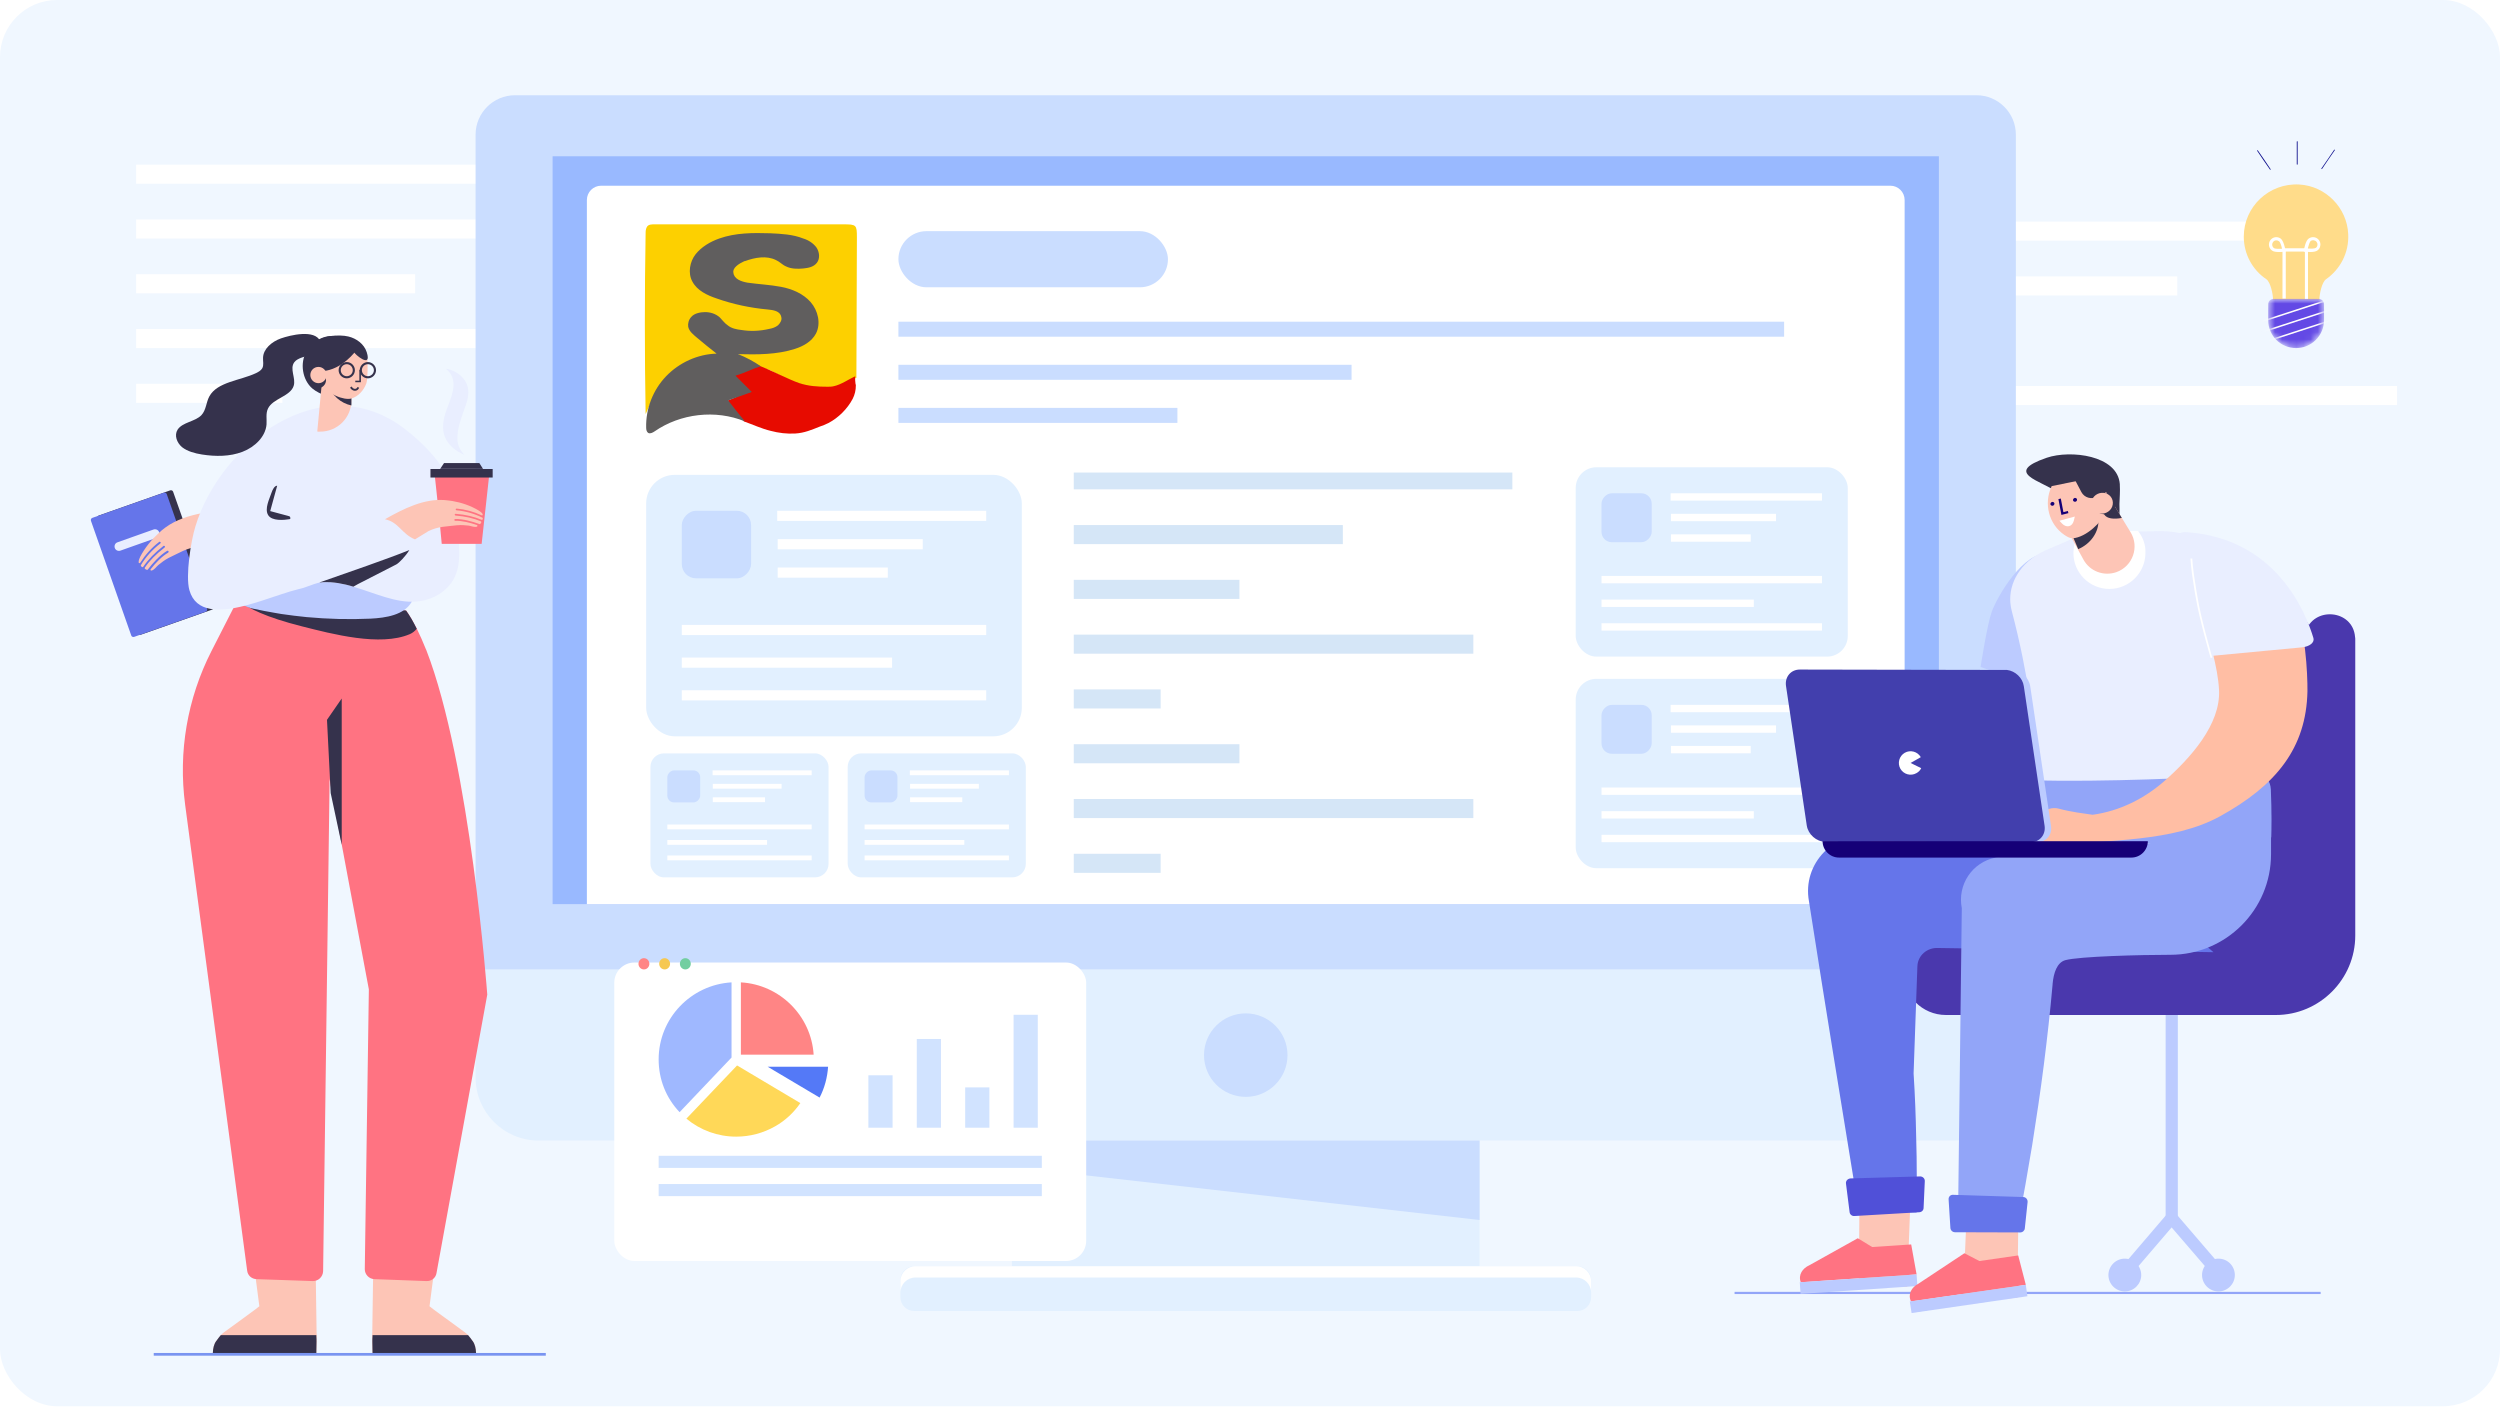 <svg width="350" height="197" viewBox="0 0 350 197" fill="none" xmlns="http://www.w3.org/2000/svg">
<rect width="350" height="196.875" rx="8" fill="#F0F7FF"/>
<rect x="19.055" y="23.052" width="124" height="2.67" fill="white"/>
<rect x="19.055" y="30.722" width="63.442" height="2.67" fill="white"/>
<rect x="19.055" y="38.392" width="39.06" height="2.67" fill="white"/>
<rect x="19.055" y="46.062" width="94.21" height="2.67" fill="white"/>
<rect x="19.055" y="53.732" width="20.483" height="2.67" fill="white"/>
<rect x="241.375" y="31.026" width="81.158" height="2.67" fill="white"/>
<rect x="241.375" y="38.696" width="63.442" height="2.67" fill="white"/>
<rect x="241.375" y="46.366" width="39.06" height="2.67" fill="white"/>
<rect x="241.375" y="54.036" width="94.21" height="2.67" fill="white"/>
<rect x="241.375" y="61.706" width="20.483" height="2.67" fill="white"/>
<path d="M282.23 135.756H66.581V18.856C66.581 15.807 69.056 13.333 72.104 13.333H276.699C279.747 13.333 282.221 15.807 282.221 18.856V135.756H282.23Z" fill="#CADDFF"/>
<path d="M271.446 21.878H77.365V126.577H271.446V21.878Z" fill="#99B9FF"/>
<path d="M273.402 159.679H75.409C70.537 159.679 66.581 155.723 66.581 150.851V135.756H282.23V150.851C282.23 155.723 278.274 159.679 273.402 159.679Z" fill="#E2F0FF"/>
<path d="M207.139 159.679H141.672V181.924H207.139V159.679Z" fill="#E2F0FF"/>
<path d="M220.822 183.542H127.99C126.919 183.542 126.055 182.677 126.055 181.607V179.209C126.055 178.139 126.919 177.274 127.99 177.274H220.822C221.892 177.274 222.757 178.139 222.757 179.209V181.607C222.757 182.668 221.892 183.542 220.822 183.542Z" fill="#E2F0FF"/>
<path d="M222.757 179.381V180.965C222.757 179.8 221.806 178.85 220.642 178.85H128.17C127.005 178.85 126.055 179.8 126.055 180.965V179.381C126.055 178.216 127.005 177.266 128.17 177.266H220.65C221.815 177.266 222.757 178.207 222.757 179.381Z" fill="white"/>
<path d="M141.672 159.679H207.139V170.801L141.672 163.378V159.679Z" fill="#CADDFF"/>
<path d="M82.163 27.999C82.163 26.895 83.059 25.999 84.163 25.999H264.648C265.753 25.999 266.648 26.895 266.648 27.999V126.577H82.163V27.999Z" fill="white"/>
<g clip-path="url(#clip0_778_3327)">
<path d="M103.412 49.874C103.412 49.801 103.338 49.874 103.338 49.874H103.412Z" fill="#FDFDFD"/>
<path d="M90.536 58.115C90.242 57.673 90.389 57.232 90.389 56.791V33.541C90.389 31.628 90.61 31.407 92.523 31.407H118.127C119.966 31.407 120.04 31.481 120.04 33.246C120.04 39.795 119.966 46.343 119.966 52.891" fill="#FDFDFD"/>
<path d="M100.984 44.651C101.352 45.019 101.72 45.386 102.087 45.681C102.75 46.122 103.559 46.343 104.295 46.343C105.546 46.416 106.796 46.343 107.973 45.975C108.341 45.828 108.783 45.681 109.004 45.386C109.298 45.092 109.445 44.651 109.224 44.283" fill="#FDD000"/>
<path d="M111.726 47.814C109.077 49.065 106.428 48.771 103.338 48.918C103.338 48.918 103.412 49.874 103.412 49.948C104.074 50.242 104.515 50.463 104.883 50.61C104.957 50.61 104.957 50.61 105.03 50.684C105.545 50.978 105.987 51.199 106.502 51.419C107.9 51.861 107.753 51.787 108.268 52.082C110.181 53.112 112.167 54.068 114.375 54.289H117.097C118.053 53.847 118.936 53.333 119.893 52.891C119.893 46.343 119.966 39.795 119.966 33.246C119.966 31.481 119.893 31.407 118.053 31.407H91.64C91.272 31.407 90.83 31.407 90.61 31.701C90.463 31.922 90.389 32.216 90.389 32.511C90.242 40.972 90.242 49.507 90.389 57.968C91.493 55.613 92.155 53.7 93.847 52.229C95.539 50.757 98.629 50.022 100.91 49.874C100.542 49.212 99.512 48.256 98.85 47.814" fill="#FDD000"/>
<path d="M115.699 54.51C115.699 54.583 115.699 54.583 115.699 54.51C115.625 54.362 115.772 54.51 115.699 54.51Z" fill="#FDD000"/>
<path d="M102.602 52.597C103.338 53.553 104.295 53.774 104.957 54.804C103.78 55.172 102.823 55.76 101.719 56.128C102.602 57.158 103.338 58.115 104.147 58.998C105.398 59.439 106.649 60.028 107.9 60.322C109.003 60.616 110.181 60.764 111.358 60.69C112.609 60.616 113.639 60.175 114.742 59.733C115.184 59.586 115.552 59.439 115.993 59.218C117.391 58.483 118.642 57.232 119.378 55.834C119.672 55.245 119.819 54.657 119.819 53.921C119.745 53.847 119.672 52.67 119.745 52.67C118.789 53.112 117.759 53.847 116.729 54.068C116.435 54.142 116.14 54.142 115.846 54.142C114.448 54.142 113.197 54.068 111.873 53.627C110.549 53.185 107.532 51.64 106.281 51.199" fill="#E70B00"/>
<path d="M104.221 36.557H104.295C105.693 36.042 107.311 35.748 108.636 36.41C109.151 36.631 109.519 37.072 110.034 37.293C110.769 37.661 111.652 37.661 112.462 37.587C113.197 37.514 113.933 37.366 114.375 36.778C114.816 36.189 114.742 35.306 114.301 34.644C113.86 34.056 113.197 33.614 112.462 33.393C110.99 32.805 109.371 32.731 107.826 32.658C105.398 32.584 102.97 32.584 100.69 33.393C99.439 33.835 98.188 34.571 97.379 35.601C96.569 36.631 96.275 38.249 96.937 39.426C97.599 40.677 98.997 41.34 100.322 41.781C102.603 42.59 105.031 43.105 107.459 43.326C108.268 43.4 109.224 43.547 109.371 44.356C109.519 44.797 109.224 45.239 108.93 45.533C108.562 45.828 108.121 45.975 107.679 46.048C106.428 46.343 105.104 46.416 103.78 46.196C103.118 46.122 102.382 45.975 101.867 45.533C101.425 45.239 101.131 44.797 100.763 44.43C100.175 43.915 99.439 43.694 98.703 43.694C98.114 43.694 97.231 43.841 96.79 44.356C96.422 44.724 96.275 45.313 96.349 45.754C96.496 46.416 97.084 46.858 97.599 47.299C98.482 48.035 99.365 48.771 100.322 49.506C97.673 49.58 95.098 50.757 93.258 52.67C91.419 54.583 90.389 57.232 90.463 59.88C90.463 60.175 90.536 60.469 90.757 60.616C91.051 60.763 91.419 60.543 91.64 60.395C95.245 57.894 100.175 57.305 104.295 58.998C103.485 58.041 102.75 57.085 101.94 56.055C103.044 55.687 104.148 55.245 105.251 54.877L102.97 52.596C104.221 52.229 105.325 51.64 106.502 51.272C105.546 50.61 104.442 50.021 103.338 49.58C105.987 49.654 108.783 49.654 111.284 48.844C112.462 48.476 113.639 47.814 114.227 46.711C114.963 45.313 114.522 43.473 113.492 42.296C112.462 41.119 110.917 40.457 109.371 40.162C107.826 39.868 106.208 39.794 104.663 39.574C103.78 39.426 102.75 39.059 102.676 38.176C102.529 37.514 103.412 36.925 104.221 36.557Z" fill="#605E5E"/>
</g>
<rect x="150.327" y="66.157" width="61.402" height="2.351" fill="#D5E6F7"/>
<rect x="150.327" y="73.508" width="37.671" height="2.67" fill="#D5E6F7"/>
<rect x="150.327" y="81.178" width="23.194" height="2.67" fill="#D5E6F7"/>
<rect x="150.327" y="88.848" width="55.941" height="2.67" fill="#D5E6F7"/>
<rect x="150.327" y="96.518" width="12.163" height="2.67" fill="#D5E6F7"/>
<rect x="150.327" y="104.189" width="23.194" height="2.67" fill="#D5E6F7"/>
<rect x="150.327" y="111.859" width="55.941" height="2.67" fill="#D5E6F7"/>
<rect x="150.327" y="119.529" width="12.163" height="2.67" fill="#D5E6F7"/>
<rect x="90.462" y="66.479" width="52.593" height="36.606" rx="4" fill="#E2F0FF"/>
<rect width="9.702" height="9.457" rx="2" transform="matrix(-1 0 0 1 105.152 71.509)" fill="#CADDFF"/>
<rect x="108.811" y="71.509" width="29.256" height="1.422" fill="white"/>
<rect x="95.45" y="87.487" width="42.618" height="1.422" fill="white"/>
<rect x="95.45" y="96.634" width="42.618" height="1.422" fill="white"/>
<rect x="108.877" y="75.48" width="20.31" height="1.422" fill="white"/>
<rect x="95.45" y="92.06" width="29.442" height="1.422" fill="white"/>
<rect x="108.877" y="79.452" width="15.417" height="1.422" fill="white"/>
<rect x="220.599" y="65.416" width="38.089" height="26.511" rx="2.897" fill="#E2F0FF"/>
<rect width="7.027" height="6.849" rx="1.448" transform="matrix(-1 0 0 1 231.238 69.059)" fill="#CADDFF"/>
<rect x="233.888" y="69.059" width="21.188" height="1.03" fill="white"/>
<rect x="224.211" y="80.631" width="30.865" height="1.03" fill="white"/>
<rect x="224.211" y="87.255" width="30.865" height="1.03" fill="white"/>
<rect x="233.935" y="71.935" width="14.709" height="1.03" fill="white"/>
<rect x="224.211" y="83.943" width="21.323" height="1.03" fill="white"/>
<rect x="233.935" y="74.811" width="11.166" height="1.03" fill="white"/>
<rect x="220.599" y="95.037" width="38.089" height="26.511" rx="2.897" fill="#E2F0FF"/>
<rect width="7.027" height="6.849" rx="1.448" transform="matrix(-1 0 0 1 231.238 98.68)" fill="#CADDFF"/>
<rect x="233.888" y="98.68" width="21.188" height="1.03" fill="white"/>
<rect x="224.211" y="110.251" width="30.865" height="1.03" fill="white"/>
<rect x="224.211" y="116.875" width="30.865" height="1.03" fill="white"/>
<rect x="233.935" y="101.556" width="14.709" height="1.03" fill="white"/>
<rect x="224.211" y="113.563" width="21.323" height="1.03" fill="white"/>
<rect x="233.935" y="104.432" width="11.166" height="1.03" fill="white"/>
<rect x="91.06" y="105.472" width="24.939" height="17.358" rx="1.897" fill="#E2F0FF"/>
<rect width="4.601" height="4.484" rx="0.948" transform="matrix(-1 0 0 1 98.026 107.856)" fill="#CADDFF"/>
<rect x="99.761" y="107.856" width="13.873" height="0.674" fill="white"/>
<rect x="93.425" y="115.433" width="20.209" height="0.674" fill="white"/>
<rect x="93.425" y="119.77" width="20.209" height="0.674" fill="white"/>
<rect x="99.792" y="109.74" width="9.631" height="0.674" fill="white"/>
<rect x="93.425" y="117.602" width="13.961" height="0.674" fill="white"/>
<rect x="99.792" y="111.623" width="7.311" height="0.674" fill="white"/>
<rect x="118.677" y="105.472" width="24.939" height="17.358" rx="1.897" fill="#E2F0FF"/>
<rect width="4.601" height="4.484" rx="0.948" transform="matrix(-1 0 0 1 125.643 107.856)" fill="#CADDFF"/>
<rect x="127.378" y="107.856" width="13.873" height="0.674" fill="white"/>
<rect x="121.042" y="115.433" width="20.209" height="0.674" fill="white"/>
<rect x="121.042" y="119.77" width="20.209" height="0.674" fill="white"/>
<rect x="127.409" y="109.74" width="9.631" height="0.674" fill="white"/>
<rect x="121.042" y="117.602" width="13.961" height="0.674" fill="white"/>
<rect x="127.409" y="111.623" width="7.311" height="0.674" fill="white"/>
<circle cx="174.406" cy="147.717" r="5.845" fill="#CADDFF"/>
<rect x="125.777" y="45.039" width="124" height="2.1" fill="#CADDFF"/>
<rect x="125.777" y="32.361" width="37.736" height="7.861" rx="3.93" fill="#CADDFF"/>
<rect x="125.777" y="51.072" width="63.442" height="2.1" fill="#CADDFF"/>
<rect x="125.777" y="57.105" width="39.06" height="2.1" fill="#CADDFF"/>
<path d="M29.717 85.337L19.705 88.864C19.542 88.918 19.352 88.837 19.298 88.674L13.628 72.585C13.573 72.422 13.655 72.232 13.818 72.178L23.829 68.65C23.992 68.596 24.182 68.677 24.236 68.84L29.907 84.903C29.961 85.093 29.88 85.282 29.717 85.337Z" fill="#35324C"/>
<path d="M28.794 85.635L18.783 89.162C18.62 89.217 18.43 89.135 18.376 88.972L12.732 72.91C12.678 72.748 12.759 72.558 12.922 72.503L22.934 68.976C23.097 68.922 23.287 69.003 23.341 69.166L28.984 85.228C29.066 85.418 28.957 85.581 28.794 85.635Z" fill="#6575EA"/>
<path d="M21.903 75.298L16.856 77.089C16.531 77.197 16.178 77.034 16.07 76.709C15.961 76.383 16.124 76.03 16.449 75.922L21.496 74.131C21.822 74.023 22.174 74.185 22.283 74.511C22.391 74.809 22.229 75.189 21.903 75.298Z" fill="#E9EEFF"/>
<path d="M44.314 187.842C44.314 188.358 44.287 188.819 44.287 189.389C44.287 189.443 44.287 189.47 44.287 189.525H29.798C29.798 189.47 29.798 189.443 29.798 189.389C29.825 188.792 29.934 188.222 30.259 187.761C30.259 187.734 30.287 187.734 30.287 187.734C30.504 187.435 30.694 187.164 30.911 186.92C31.046 186.784 31.182 186.649 31.372 186.513C33.298 185.102 36.31 182.931 36.31 182.877L32.946 157.129L32.62 154.66L32.511 153.873L31.779 148.338L31.073 142.857V142.803L33.136 142.613L43.636 141.69L43.717 146.466L43.798 151.485L43.826 152.815L43.853 155.202L43.88 156.423L44.314 185.916C44.314 186.242 44.314 186.567 44.341 186.92V187.056C44.314 187.327 44.314 187.598 44.314 187.842Z" fill="#FDC5B6"/>
<path d="M44.314 187.842C44.314 188.358 44.287 188.819 44.287 189.389C44.287 189.443 44.287 189.47 44.287 189.525H29.798C29.798 189.47 29.798 189.443 29.798 189.389C29.825 188.792 29.934 188.222 30.259 187.761C30.259 187.734 30.287 187.734 30.287 187.734C30.504 187.435 30.694 187.164 30.911 186.92H44.287V187.055C44.314 187.327 44.314 187.598 44.314 187.842Z" fill="#35324C"/>
<path d="M52.128 187.842C52.128 188.358 52.155 188.819 52.155 189.389C52.155 189.443 52.155 189.47 52.155 189.525H66.644C66.644 189.47 66.644 189.443 66.644 189.389C66.617 188.792 66.508 188.222 66.183 187.761C66.183 187.734 66.156 187.734 66.156 187.734C65.939 187.435 65.749 187.164 65.531 186.92C65.396 186.784 65.26 186.649 65.07 186.513C63.144 185.102 60.132 182.931 60.132 182.877L63.497 157.129L63.822 154.66L63.931 153.873L64.663 148.338L65.369 142.857V142.803L63.307 142.613L52.806 141.69L52.725 146.466L52.644 151.485L52.617 152.815L52.589 155.202L52.562 156.423L52.128 185.916C52.128 186.242 52.128 186.567 52.101 186.92V187.056C52.128 187.327 52.128 187.598 52.128 187.842Z" fill="#FDC5B6"/>
<path d="M52.128 187.842C52.128 188.358 52.155 188.819 52.155 189.389C52.155 189.443 52.155 189.47 52.155 189.525H66.644C66.644 189.47 66.644 189.443 66.644 189.389C66.617 188.792 66.508 188.222 66.183 187.761C66.183 187.734 66.156 187.734 66.156 187.734C65.939 187.435 65.749 187.164 65.531 186.92H52.155V187.055C52.128 187.327 52.128 187.598 52.128 187.842Z" fill="#35324C"/>
<path d="M68.218 139.249L61.109 178.238C61 178.916 60.404 179.377 59.698 179.35L52.4 179.079C51.667 179.051 51.07 178.427 51.07 177.695L51.64 138.516L48.818 123.458L46.132 109.077V110.081L45.237 177.966C45.209 178.753 44.558 179.377 43.772 179.35L35.903 179.079C35.225 179.051 34.682 178.563 34.601 177.885L25.919 112.659C24.942 105.279 26.217 97.79 29.608 91.143L32.973 84.55L33.624 83.302L35.903 83.383H35.984L56.876 85.5C57.392 86.232 57.88 87.1 58.369 88.05C58.803 88.918 59.21 89.868 59.617 90.872C59.644 90.899 59.644 90.953 59.671 90.98C65.857 106.907 68.218 139.249 68.218 139.249Z" fill="#FF7382"/>
<path d="M58.341 88.023C58.097 88.349 57.745 88.62 57.365 88.783C53.241 90.546 46.485 88.755 42.306 87.697C37.124 86.395 34.791 85.147 33.488 84.17C33.488 84.17 35.089 83.655 35.957 83.356L56.849 85.472C57.392 86.232 57.88 87.073 58.341 88.023Z" fill="#35324C"/>
<path d="M48.981 55.057C50.12 54.162 50.69 52.507 50.554 50.987C50.148 46.646 45.047 45.615 42.903 49.224C41.954 50.825 42.334 53.185 43.717 54.379C44.26 54.84 44.938 55.139 45.589 55.41C46.023 55.6 46.485 55.763 46.973 55.763C47.76 55.763 48.438 55.491 48.981 55.057Z" fill="#35324C"/>
<path d="M19.759 79.286C19.787 79.314 19.814 79.341 19.868 79.368C19.922 79.422 20.004 79.422 20.058 79.341C20.736 78.337 21.659 77.387 22.88 76.437C22.934 76.383 23.015 76.41 23.07 76.465C23.124 76.519 23.097 76.6 23.043 76.654C21.849 77.577 20.926 78.499 20.275 79.476C20.248 79.531 20.248 79.612 20.329 79.666C20.411 79.693 20.492 79.748 20.546 79.775C20.601 79.802 20.655 79.775 20.682 79.748C21.415 78.798 22.364 77.74 23.395 77.116C23.45 77.089 23.531 77.089 23.585 77.17C23.639 77.224 23.612 77.306 23.558 77.36C22.636 77.903 21.767 78.825 21.089 79.693C21.035 79.775 21.089 79.91 21.198 79.883C21.605 79.802 21.876 79.341 22.174 79.096C22.608 78.744 23.07 78.391 23.585 78.12C23.612 78.12 23.612 78.093 23.639 78.093C25.105 77.414 26.108 76.709 27.791 76.519C28.225 76.465 28.659 76.437 29.12 76.41C31.209 73.806 33.326 71.988 34.167 71.309C30.45 71.418 26.027 71.744 23.178 73.833C22.853 74.077 22.527 74.321 22.229 74.62C21.198 75.569 20.275 76.709 19.651 77.903C19.57 78.065 19.38 78.499 19.407 78.716C19.407 78.716 19.407 78.716 19.407 78.744C19.434 78.852 19.57 78.879 19.624 78.798C20.329 77.686 21.225 76.682 22.283 75.868C22.337 75.813 22.418 75.841 22.473 75.895C22.527 75.949 22.5 76.031 22.446 76.085C21.36 76.926 20.411 77.957 19.705 79.151C19.732 79.178 19.732 79.232 19.759 79.286Z" fill="#FDC5B6"/>
<path d="M58.938 78.798C58.396 80.48 58.477 82.814 57.609 84.306C56.551 86.097 54.055 86.504 51.857 86.612C48.872 86.748 45.888 86.666 42.931 86.395C41.764 86.286 40.57 86.124 39.403 85.961C39.078 85.907 38.779 85.852 38.454 85.798C37.423 85.635 36.419 85.418 35.388 85.201C34.872 85.093 34.411 84.903 34.031 84.659C31.426 83.031 31.671 78.879 31.209 76.166C30.884 74.213 30.558 72.286 30.612 70.36C30.64 68.406 31.182 65.883 33.136 64.472C35.171 63.007 38.644 62.709 41.275 62.573C42.442 62.519 43.609 62.492 44.748 62.492C45.589 62.492 46.431 62.492 47.272 62.492C50.528 62.492 52.807 62.79 55.33 64.662C56.876 65.802 58.016 67.267 58.776 68.813C59.128 69.546 59.4 70.333 59.562 71.092C60.051 73.616 59.725 76.356 58.938 78.798Z" fill="#BCCBFF"/>
<path d="M63.171 81.62C63.117 81.701 63.035 81.809 62.954 81.891C62.059 83.003 60.729 83.736 59.345 84.061C56.469 84.713 53.62 83.492 50.745 82.542C50.31 82.406 49.903 82.271 49.469 82.135C49.117 82.027 48.737 81.918 48.384 81.837C47.678 81.674 47 81.565 46.295 81.511C45.698 81.484 45.264 81.484 44.911 81.538C44.884 81.538 44.83 81.538 44.803 81.565C44.775 81.565 44.748 81.565 44.721 81.565C44.64 81.593 44.558 81.593 44.477 81.62C44.124 81.701 43.799 81.837 43.419 81.972C43.147 82.081 42.822 82.189 42.415 82.325H42.388C42.334 82.352 42.252 82.352 42.198 82.379C42.062 82.406 41.926 82.461 41.764 82.488C40.407 82.813 38.481 83.519 36.446 84.17C35.74 84.387 35.008 84.604 34.302 84.794C30.775 85.689 27.411 85.798 26.515 82.624C25.946 80.616 26.732 75.705 27.357 73.697C30.884 62.057 45.237 51.15 56.741 60.104C61.299 63.658 64.609 68.081 64.256 73.941C64.094 76.627 64.853 79.232 63.171 81.62Z" fill="#E9EEFF"/>
<path d="M49.198 56.061V53.239L46.62 52.642L45.182 52.317L44.423 60.348L44.45 60.429H44.775C47.244 60.457 49.198 58.476 49.198 56.061Z" fill="#FDC5B6"/>
<path d="M45.779 51.937V52.588C45.779 53.022 45.861 53.456 45.969 53.863C46.43 55.328 47.678 56.441 49.198 56.766V52.534L46.62 51.937H45.779Z" fill="#35324C"/>
<path d="M44.64 51.666C44.64 51.937 44.694 52.208 44.775 52.48L45.128 53.538L45.155 53.646C45.671 55.166 48.194 56.088 49.198 55.79C50.148 55.519 50.934 54.65 51.287 53.673C51.504 53.077 51.504 50.662 51.396 50.038C51.368 49.821 51.368 49.848 51.368 49.848C51.341 49.794 51.341 49.766 51.314 49.712C50.744 48.274 48.709 48.437 47 48.871C45.589 49.278 44.64 50.418 44.64 51.666Z" fill="#FDC5B6"/>
<path d="M50.527 53.511H49.741V53.294H50.31V51.774H50.527V53.511Z" fill="#35324C"/>
<path d="M44.07 51.883C44.07 51.883 46.756 52.697 49.632 49.359C49.523 49.468 52.128 51.747 51.341 49.305C50.989 48.193 49.93 47.379 48.764 47.108C47.543 46.809 44.667 46.918 44.07 48.247C43.663 49.115 44.07 50.906 44.07 51.883Z" fill="#35324C"/>
<path d="M43.364 53.212C43.364 53.836 43.88 54.352 44.504 54.352C45.128 54.352 45.644 53.836 45.644 53.212C45.644 52.588 45.128 52.073 44.504 52.073C43.88 52.073 43.364 52.588 43.364 53.212Z" fill="#35324C"/>
<path d="M43.446 52.507C43.446 53.131 43.961 53.646 44.585 53.646C45.209 53.646 45.725 53.131 45.725 52.507C45.725 51.883 45.209 51.367 44.585 51.367C43.961 51.367 43.446 51.856 43.446 52.507Z" fill="#FDC5B6"/>
<path d="M48.547 52.968C47.923 52.968 47.407 52.453 47.407 51.828C47.407 51.205 47.923 50.689 48.547 50.689C49.171 50.689 49.686 51.205 49.686 51.828C49.686 52.453 49.171 52.968 48.547 52.968ZM48.547 50.987C48.086 50.987 47.706 51.367 47.706 51.828C47.706 52.29 48.086 52.67 48.547 52.67C49.008 52.67 49.388 52.29 49.388 51.828C49.388 51.367 49.008 50.987 48.547 50.987Z" fill="#35324C"/>
<path d="M51.504 52.968C50.88 52.968 50.365 52.453 50.365 51.828C50.365 51.205 50.88 50.689 51.504 50.689C52.128 50.689 52.644 51.205 52.644 51.828C52.644 52.453 52.128 52.968 51.504 52.968ZM51.504 50.987C51.043 50.987 50.663 51.367 50.663 51.828C50.663 52.29 51.043 52.67 51.504 52.67C51.965 52.67 52.345 52.29 52.345 51.828C52.345 51.367 51.965 50.987 51.504 50.987Z" fill="#35324C"/>
<path d="M76.412 189.416H21.523V189.796H76.412V189.416Z" fill="#7994F1"/>
<path d="M39.322 47.379C38.019 47.84 36.853 48.871 36.826 50.092C36.798 50.58 36.961 51.096 36.717 51.557C36.527 51.883 36.174 52.073 35.849 52.235C33.597 53.294 30.422 53.456 29.31 55.491C28.849 56.332 28.876 57.391 28.198 58.123C27.302 59.046 25.539 59.1 24.86 60.158C24.372 60.945 24.752 61.976 25.484 62.6C26.244 63.197 27.275 63.468 28.279 63.631C30.178 63.929 32.186 63.929 33.95 63.251C35.713 62.573 37.178 61.108 37.314 59.425C37.368 58.666 37.178 57.879 37.531 57.173C38.209 55.79 40.651 55.491 41.112 54.026C41.465 52.941 40.489 51.639 41.221 50.689C42.144 49.495 45.698 49.983 44.83 47.759C44.07 46.076 40.651 46.917 39.322 47.379Z" fill="#35324C"/>
<path d="M45.779 100.775L46.295 111.031L47.841 118.275V97.79L45.779 100.775Z" fill="#35324C"/>
<path d="M61.842 76.139L61.543 72.964L61.082 68.569L60.783 65.801L68.489 66.507L67.431 76.139H61.842Z" fill="#FF7382"/>
<path d="M60.264 66.854H68.974V65.66H60.264V66.854Z" fill="#35324C"/>
<path d="M61.624 65.639H67.621L67.105 64.825H62.167L61.624 65.639Z" fill="#35324C"/>
<path d="M62.71 56.848C62.194 58.177 61.787 59.561 62.194 60.918C62.547 62.03 63.524 63.061 65.043 63.685C64.365 63.007 64.039 62.247 64.039 61.433C64.012 60.104 64.473 58.801 64.935 57.499C65.342 56.414 65.749 55.274 65.477 54.162C65.206 53.049 64.121 51.91 62.411 51.611C64.202 53.049 63.388 55.111 62.71 56.848Z" fill="#E9EEFF"/>
<path d="M67.539 72.476C66.4 71.906 65.152 71.553 63.904 71.445C63.849 71.445 63.795 71.391 63.795 71.309C63.795 71.255 63.849 71.201 63.931 71.201C65.152 71.309 66.346 71.635 67.431 72.15C67.512 72.204 67.621 72.096 67.567 71.987C67.567 71.987 67.567 71.987 67.567 71.96C67.485 71.77 67.132 71.553 66.969 71.445C65.884 70.794 64.609 70.359 63.334 70.142C62.954 70.088 62.574 70.034 62.221 70.007C59.345 69.817 56.632 71.146 53.892 72.693C55.845 73.1 56.225 74.755 58.097 75.515C58.396 75.352 59.698 74.511 59.997 74.348C61.407 73.67 62.52 73.724 64.012 73.534C64.039 73.534 64.039 73.534 64.066 73.534C64.582 73.48 65.125 73.534 65.64 73.588C65.993 73.642 66.427 73.86 66.78 73.724C66.861 73.697 66.861 73.534 66.78 73.507C65.83 73.181 64.69 72.883 63.714 72.91C63.659 72.91 63.605 72.856 63.605 72.801C63.605 72.72 63.659 72.666 63.714 72.666C64.826 72.639 66.074 72.991 67.132 73.371C67.187 73.398 67.214 73.371 67.241 73.344C67.295 73.29 67.322 73.208 67.376 73.154C67.404 73.1 67.376 73.019 67.322 72.991C66.318 72.557 65.152 72.286 63.768 72.177C63.714 72.177 63.659 72.123 63.659 72.042C63.659 71.96 63.714 71.933 63.795 71.933C65.206 72.042 66.4 72.34 67.431 72.774C67.485 72.801 67.567 72.774 67.567 72.693C67.567 72.666 67.594 72.612 67.594 72.584C67.621 72.557 67.594 72.503 67.539 72.476Z" fill="#FDC5B6"/>
<path d="M57.31 77.007C56.768 77.902 55.845 78.825 55.493 79.015C53.702 79.937 51.884 80.86 50.093 81.782C50.039 81.809 49.795 81.945 49.469 82.135C49.117 82.026 48.737 81.918 48.384 81.837C47.678 81.674 47 81.565 46.295 81.511C45.698 81.484 45.264 81.484 44.911 81.538C44.884 81.538 44.83 81.538 44.803 81.565C44.775 81.565 44.775 81.538 44.748 81.538C48.764 80.127 54.38 78.201 57.31 77.007Z" fill="#35324C"/>
<path d="M37.83 71.553L38.806 67.999C38.426 67.999 38.155 68.542 37.992 69.03C37.721 69.844 37.016 71.228 37.531 72.096C38.047 72.992 39.81 72.802 40.489 72.693C40.543 72.693 40.597 72.666 40.624 72.639C40.706 72.53 40.624 72.395 40.543 72.286L37.83 71.553Z" fill="#35324C"/>
<path d="M49.578 54.704C49.632 54.704 49.713 54.704 49.768 54.704C50.012 54.677 50.202 54.514 50.283 54.27L50.039 54.189C49.985 54.325 49.876 54.433 49.741 54.433C49.578 54.46 49.388 54.379 49.225 54.107L49.008 54.27C49.144 54.514 49.361 54.65 49.578 54.704Z" fill="#35324C"/>
<path d="M304.896 133.559H303.188V171.644H304.896V133.559Z" fill="#BCCBFF"/>
<path d="M312.877 178.505C312.877 179.765 311.841 180.802 310.581 180.802C309.321 180.802 308.285 179.765 308.285 178.505C308.285 177.245 309.321 176.209 310.581 176.209C311.869 176.209 312.877 177.245 312.877 178.505Z" fill="#BCCBFF"/>
<path d="M299.772 178.505C299.772 179.765 298.735 180.802 297.475 180.802C296.215 180.802 295.179 179.765 295.179 178.505C295.179 177.245 296.215 176.209 297.475 176.209C298.735 176.209 299.772 177.245 299.772 178.505Z" fill="#BCCBFF"/>
<path d="M310.245 179.065L304.028 171.84L297.839 179.065L296.551 177.945L304.028 169.208L311.533 177.945L310.245 179.065Z" fill="#BCCBFF"/>
<path d="M266.447 135.995C266.391 139.356 269.079 142.1 272.44 142.1H316.21C320.299 142.1 323.771 138.74 323.771 134.651V89.565C323.771 87.52 322.343 85.84 320.467 85.252C320.047 85.112 319.514 85.112 319.038 85.112H299.436C296.915 85.112 294.283 87.016 294.283 89.565V130.142H272.608C269.331 130.114 266.503 132.691 266.447 135.995Z" fill="#4A38AD"/>
<path d="M291.762 135.995C291.706 139.356 294.395 142.1 297.755 142.1H318.618C324.751 142.1 329.736 137.087 329.736 130.982V89.537C329.736 89.424 329.736 89.284 329.708 89.172C329.4 85.308 323.855 84.832 322.763 88.528C322.679 88.864 322.623 89.201 322.623 89.537V120.257C322.623 125.69 318.226 130.114 312.765 130.114H297.923C294.647 130.114 291.818 132.691 291.762 135.995Z" fill="#4A38AD"/>
<path d="M324.891 180.858H242.839V181.166H324.891V180.858Z" fill="#92A5F8"/>
<path d="M267.539 165.988L267.007 180.13L260.23 180.102L260.398 159.155L267.539 165.988Z" fill="#FDC5B6"/>
<path d="M260.09 173.353L253.313 177.133C252.361 177.553 251.717 178.477 252.109 179.513L268.323 178.421L267.567 174.221L262.106 174.585L260.09 173.353Z" fill="#FF7382"/>
<path d="M251.969 179.513L252.081 181.138L268.435 180.045L268.323 178.421L251.969 179.513Z" fill="#BCCBFF"/>
<path d="M267.903 150.277L268.435 135.267C268.491 133.783 269.779 132.635 271.348 132.719L309.881 133.307L298.959 123.673L262.442 116.84C256.813 116.224 252.277 120.873 253.257 126.194C255.609 141.316 257.878 155.066 259.894 167.5L260.454 167.22C260.594 167.976 260.706 168.732 260.818 169.488L268.323 169.74C268.351 166.267 268.379 162.767 268.267 159.294C268.211 156.298 268.099 153.302 267.903 150.277Z" fill="#6575EA"/>
<path d="M258.438 165.707L258.942 169.684C258.97 170.02 259.278 170.272 259.614 170.244L268.715 169.712C269.051 169.684 269.303 169.432 269.303 169.096L269.471 165.371C269.499 165.007 269.191 164.699 268.827 164.699L259.082 164.979C258.662 165.007 258.382 165.343 258.438 165.707Z" fill="#5050D8"/>
<path d="M282.605 167.5L282.437 181.67L274.82 182.23L275.688 161.143L282.605 167.5Z" fill="#FDC5B6"/>
<path d="M275.016 175.453L268.547 179.738C267.623 180.214 267.063 181.194 267.539 182.202L283.613 179.878L282.549 175.761L277.116 176.545L275.016 175.453Z" fill="#FF7382"/>
<path d="M267.371 182.202L267.623 183.826L283.837 181.474L283.613 179.877L267.371 182.202Z" fill="#BCCBFF"/>
<path d="M309.937 112.668L308.621 116.869L302.46 115.496C301.004 115.16 299.52 116.028 299.099 117.457L298.427 119.641H282.045L282.269 119.837C281.737 119.865 281.205 119.921 280.673 119.949L280.085 119.977C279.861 120.005 279.609 120.033 279.385 120.061C276.108 120.705 274.008 123.87 274.652 127.146L274.12 170.72L282.549 171.392C283.249 167.696 283.893 163.999 284.509 160.303C285.097 156.578 285.658 152.854 286.134 149.101C286.61 145.349 287.03 141.596 287.366 137.788C287.366 137.76 287.366 137.76 287.366 137.732C287.506 136.191 287.982 134.763 289.13 134.427C291.034 133.895 299.66 133.671 303.86 133.671C311.645 133.671 317.946 127.37 317.946 119.585V114.068L309.937 112.668Z" fill="#92A5F8"/>
<path d="M272.804 167.92L273.056 171.924C273.084 172.26 273.364 172.513 273.7 172.513L282.829 172.541C283.165 172.541 283.445 172.288 283.473 171.98L283.865 168.284C283.893 167.92 283.613 167.584 283.249 167.584L273.504 167.276C273.084 167.22 272.776 167.528 272.804 167.92Z" fill="#6575EA"/>
<path d="M287.674 82.9C288.234 86.764 288.402 90.573 288.234 94.465C288.122 96.398 287.926 98.358 287.534 100.374C287.31 101.382 287.058 102.362 286.694 103.399C286.33 104.435 285.854 105.443 285.321 106.367C284.229 108.243 282.913 109.924 281.429 111.492C279.945 113.06 278.292 114.46 276.444 115.692C274.596 116.925 272.608 118.017 270.395 118.829C268.183 119.585 265.747 120.089 263.282 119.949C262.33 119.893 261.63 119.165 261.686 118.353C261.742 117.597 262.414 117.037 263.254 116.953H263.31C265.131 116.812 266.951 116.28 268.603 115.468C270.283 114.656 271.88 113.648 273.308 112.472C276.164 110.12 278.629 107.263 280.169 104.239C280.561 103.483 280.841 102.754 281.093 101.97C281.317 101.186 274.204 113.704 274.344 112.836C274.624 111.128 280.197 93.457 280.281 91.665C280.365 89.873 282.213 90.629 282.157 88.837C282.129 87.016 282.045 85.168 281.933 83.404V83.32C281.849 81.919 283.081 80.743 284.677 80.687C286.162 80.631 287.478 81.612 287.674 82.9Z" fill="#EF9D7F"/>
<path d="M286.75 77.523C287.394 77.579 288.038 77.915 288.71 78.587C291.034 80.911 291.342 86.82 291.342 89.733C291.342 93.793 288.262 95.641 283.837 95.277C282.073 95.137 277.284 93.373 277.284 93.373C277.284 93.373 278.181 87.492 278.853 85.616C279.637 83.488 283.277 77.159 286.75 77.523Z" fill="#BCCBFF"/>
<path d="M315.762 105.359C315.762 108.271 315.678 111.352 315.398 114.572C315.398 114.656 315.37 114.712 315.37 114.796C315.174 115.916 314.082 116.784 312.709 116.924L288.962 119.165C288.85 119.165 288.738 119.193 288.626 119.193C287.87 119.193 287.114 118.941 286.554 118.521C285.91 118.017 285.546 117.317 285.574 116.56C285.574 116.56 285.574 116.476 285.574 116.336C285.602 115.524 285.658 112.556 285.35 108.187C284.958 102.502 284.005 94.465 281.653 85.56C281.513 85 281.429 84.44 281.429 83.88C281.429 81.051 283.333 78.363 286.442 77.019L290.922 75.087L291.258 74.947L291.65 74.778C292.071 74.61 292.519 74.498 292.995 74.498L299.072 74.414H299.352L302.348 74.358H302.544C307.529 74.358 311.869 77.271 312.878 81.331C314.054 85.952 315.734 94.549 315.762 105.359Z" fill="#E9EEFF"/>
<path d="M299.044 74.33L291.258 74.862C290.782 75.619 290.53 76.487 290.53 77.411C290.53 80.071 292.687 82.228 295.375 82.228C298.035 82.228 300.192 80.071 300.192 77.411C300.192 76.263 299.772 75.171 299.044 74.33ZM299.324 74.33H299.044L292.967 74.415C292.491 74.415 292.043 74.526 291.622 74.695L291.23 74.862L290.894 75.002C290.502 75.731 290.278 76.543 290.278 77.411C290.278 80.211 292.547 82.452 295.319 82.452C298.091 82.452 300.36 80.183 300.36 77.411C300.416 76.263 299.996 75.199 299.324 74.33Z" fill="white"/>
<path d="M317.974 117.121C317.974 117.289 317.89 117.429 317.75 117.457C316.378 117.653 314.726 117.793 312.85 117.905C303.132 118.409 288.094 117.625 284.257 117.401C284.341 116.589 284.593 113.648 284.621 109.252C294.787 109.504 307.557 108.887 313.886 108.523C314.81 108.467 315.594 108.411 316.21 108.383C317.078 108.327 317.862 109.308 317.918 110.512C318.058 113.76 318.002 116.281 317.974 117.121Z" fill="#92A5F8"/>
<path d="M321.223 84.748C318.814 79.707 314.362 75.591 307.809 77.719C306.296 78.195 305.54 79.651 306.1 80.967L306.128 81.051C306.828 82.704 307.557 84.468 308.173 86.204C308.817 87.94 309.377 89.705 309.797 91.441C310.217 93.177 310.581 94.913 310.665 96.594C310.917 101.41 306.66 106.143 302.964 109.391C300.192 111.8 296.803 113.536 292.966 114.068C291.678 113.872 290.054 113.704 288.178 113.2C287.87 113.116 287.534 113.116 287.17 113.172C285.293 113.48 283.305 116.785 283.809 118.381C284.117 119.389 285.713 118.661 287.478 118.437C295.067 117.485 304.14 117.961 310.833 114.264C318.646 109.952 322.875 104.743 323.043 96.79C323.071 94.213 322.735 87.884 321.223 84.748Z" fill="#FFBEA4"/>
<path d="M306.072 74.499C303.048 74.302 304.868 80.323 305.176 83.348C305.456 86.372 307.137 92.057 307.137 92.057L322.287 90.629C323.351 90.517 324.051 89.957 323.883 89.341C322.847 85.868 318.73 75.339 306.072 74.499Z" fill="#E9EEFF"/>
<path d="M309.489 92.113C309.461 92.057 307.893 86.624 307.417 83.712C307.361 83.404 307.305 83.096 307.249 82.76C307.025 81.388 306.745 79.651 306.661 78.195H306.913C306.997 79.623 307.277 81.359 307.501 82.732C307.557 83.068 307.613 83.404 307.669 83.684C308.117 86.568 309.713 92.001 309.713 92.057L309.489 92.113Z" fill="white"/>
<path d="M287.142 115.636L284.229 96.061C284.033 94.829 282.885 93.793 281.625 93.793H280.393C281.541 93.905 282.577 94.885 282.745 96.061L285.658 115.636C285.854 116.868 284.985 117.905 283.725 117.905H283.669H285.21C286.47 117.905 287.338 116.896 287.142 115.636Z" fill="#BCCBFF"/>
<path d="M286.246 115.636L283.333 96.061C283.165 94.885 282.129 93.933 280.981 93.793C280.897 93.793 280.813 93.793 280.757 93.793L251.969 93.737C250.737 93.737 249.868 94.745 250.036 96.005L252.949 115.58C253.145 116.812 254.293 117.849 255.553 117.849H256.785L284.313 117.905C285.546 117.905 286.414 116.868 286.246 115.636Z" fill="#423FAD"/>
<path d="M267.483 106.815L268.967 107.543C268.827 107.851 268.603 108.075 268.295 108.243C267.511 108.691 266.503 108.411 266.055 107.627C265.607 106.843 265.887 105.835 266.671 105.387C267.455 104.939 268.463 105.219 268.911 106.003L267.483 106.815Z" fill="white"/>
<path d="M298.399 120.061H257.458C256.197 120.061 255.161 119.025 255.161 117.765H300.696C300.696 119.025 299.66 120.061 298.399 120.061Z" fill="#150077"/>
<path d="M296.775 67.889C296.775 67.862 296.775 67.805 296.775 67.778C296.467 63.717 289.858 62.961 286.554 64.081C280.337 66.209 285.826 67.301 287.898 68.842C289.746 70.214 290.418 72.986 292.911 73.434C293.975 73.63 295.795 74.918 296.439 73.91C296.775 73.406 296.747 71.138 296.719 70.578C296.747 69.682 296.831 68.786 296.775 67.889Z" fill="#35324C"/>
<path d="M287.702 71.054L291.678 78.335C292.574 79.987 294.535 80.715 296.299 80.099C298.567 79.287 299.547 76.599 298.287 74.526L293.975 67.441L287.702 71.054Z" fill="#FDC5B6"/>
<path d="M293.303 71.25L293.527 71.782C293.667 72.146 293.751 72.51 293.779 72.874C293.835 74.442 292.743 76.123 290.95 76.879L289.27 72.958L293.303 71.25Z" fill="#35324C"/>
<path d="M293.191 66.433L294.227 66.629C294.199 66.489 294.171 66.377 294.115 66.237L293.191 66.433Z" fill="#FDC5B6"/>
<path d="M295.011 70.998L294.227 66.629L287.226 68.058L287.198 68.142C286.106 70.522 286.834 73.406 289.018 74.891C289.466 75.199 289.858 75.367 290.138 75.367C292.154 75.227 294.255 72.986 294.731 71.866C294.871 71.838 294.983 71.81 295.067 71.81C295.095 71.726 295.151 71.67 295.207 71.586C295.123 71.446 295.039 71.25 295.011 70.998Z" fill="#FDC5B6"/>
<path d="M290.082 66.405L291.398 68.898C291.818 69.682 292.799 69.962 293.611 69.542L295.095 68.786L294.059 64.921L291.426 65.705L290.082 66.405Z" fill="#35324C"/>
<path d="M297.055 72.51C295.907 72.734 294.955 72.594 294.619 72.062L293.331 70.102L295.039 69.178L297.055 72.51Z" fill="#35324C"/>
<path d="M294.143 71.922C294.927 72.174 295.795 71.754 296.075 70.998C296.355 70.214 295.963 69.402 295.179 69.15C294.395 68.898 293.527 69.318 293.247 70.074C292.967 70.83 293.359 71.642 294.143 71.922Z" fill="#35324C"/>
<path d="M293.779 71.838C294.563 72.09 295.431 71.67 295.711 70.914C295.991 70.13 295.599 69.318 294.815 69.066C294.031 68.814 293.162 69.234 292.882 69.99C292.574 70.774 292.994 71.586 293.779 71.838Z" fill="#FDC5B6"/>
<path d="M289.578 71.838L288.598 72.09L288.178 69.878L288.514 69.794L288.878 71.698L289.494 71.53L289.578 71.838Z" fill="#150077"/>
<path d="M287.394 70.802C287.254 70.83 287.086 70.746 287.058 70.606C287.03 70.466 287.142 70.326 287.282 70.27C287.422 70.242 287.59 70.326 287.618 70.466C287.646 70.606 287.534 70.774 287.394 70.802Z" fill="#150077"/>
<path d="M290.558 70.242C290.418 70.27 290.25 70.186 290.222 70.046C290.194 69.906 290.306 69.766 290.446 69.71C290.586 69.682 290.754 69.766 290.782 69.906C290.81 70.074 290.698 70.214 290.558 70.242Z" fill="#150077"/>
<path d="M288.318 72.902L290.474 72.314L290.334 72.902C290.11 73.77 289.298 73.939 288.682 73.294L288.318 72.902Z" fill="white"/>
<path d="M314.13 33.127C314.13 28.941 317.67 25.586 321.917 25.832C325.611 26.048 328.597 29.095 328.75 32.788C328.874 35.405 327.612 37.713 325.642 39.098C325.057 39.498 324.718 41.191 324.718 41.93H318.224C318.224 41.222 317.885 39.529 317.3 39.098C315.361 37.806 314.13 35.589 314.13 33.127Z" fill="#FFDC8A"/>
<path d="M323.118 41.899H322.687V35.22H320.009V41.807H319.547V34.758H323.118V41.899Z" fill="white"/>
<path d="M319.086 35.282C318.716 35.282 318.285 35.251 318.07 35.066C317.608 34.728 317.516 34.081 317.854 33.62C318.193 33.158 318.839 33.066 319.301 33.404C319.701 33.712 319.917 34.758 319.947 34.974L319.978 35.22L319.732 35.251C319.67 35.251 319.393 35.282 319.086 35.282ZM318.685 33.65C318.501 33.65 318.316 33.743 318.224 33.897C318.039 34.143 318.07 34.512 318.347 34.728C318.501 34.851 319.055 34.851 319.486 34.82C319.393 34.389 319.239 33.897 319.055 33.773C318.932 33.681 318.809 33.65 318.685 33.65Z" fill="white"/>
<path d="M323.456 35.282C323.148 35.282 322.871 35.251 322.779 35.251L322.533 35.22L322.564 34.974C322.594 34.758 322.779 33.712 323.21 33.404C323.672 33.066 324.318 33.158 324.657 33.62C324.811 33.835 324.903 34.112 324.841 34.389C324.811 34.666 324.657 34.912 324.441 35.066C324.257 35.22 323.826 35.282 323.456 35.282ZM323.087 34.789C323.518 34.82 324.041 34.82 324.226 34.697C324.349 34.605 324.441 34.451 324.441 34.297C324.472 34.143 324.41 33.989 324.318 33.866C324.133 33.62 323.764 33.558 323.487 33.743C323.364 33.866 323.179 34.389 323.087 34.789Z" fill="white"/>
<path d="M326.811 21C326.226 21.862 325.642 22.754 325.026 23.616L326.811 21Z" fill="#7F90F1"/>
<path d="M326.781 20.969C326.196 21.831 325.611 22.724 324.995 23.585C324.965 23.647 325.057 23.709 325.088 23.647C325.672 22.785 326.257 21.893 326.873 21.031C326.904 20.969 326.811 20.908 326.781 20.969Z" fill="#0E0E8C"/>
<path d="M321.548 19.83C321.548 20.877 321.548 21.923 321.548 23.001C321.548 23.062 321.671 23.062 321.671 23.001C321.671 21.954 321.671 20.908 321.671 19.83C321.671 19.738 321.548 19.769 321.548 19.83Z" fill="#0E0E8C"/>
<path d="M316.038 21.092C316.623 21.954 317.208 22.847 317.824 23.709L316.038 21.092Z" fill="#7F90F1"/>
<path d="M316.008 21.123C316.593 21.985 317.177 22.878 317.793 23.739C317.824 23.801 317.947 23.739 317.885 23.678C317.3 22.816 316.716 21.924 316.1 21.062C316.039 21 315.946 21.062 316.008 21.123Z" fill="#0E0E8C"/>
<mask id="mask0_778_3327" style="mask-type:luminance" maskUnits="userSpaceOnUse" x="317" y="41" width="9" height="8">
<path d="M321.456 48.732C323.61 48.732 325.365 46.978 325.365 44.823V42.607C325.365 42.176 325.026 41.838 324.595 41.838H318.316C317.885 41.838 317.547 42.176 317.547 42.607V44.823C317.547 47.009 319.301 48.732 321.456 48.732Z" fill="white"/>
</mask>
<g mask="url(#mask0_778_3327)">
<path d="M321.456 48.732C323.61 48.732 325.365 46.978 325.365 44.823V42.607C325.365 42.176 325.026 41.838 324.595 41.838H318.316C317.885 41.838 317.547 42.176 317.547 42.607V44.823C317.547 47.009 319.301 48.732 321.456 48.732Z" fill="#6349E5"/>
</g>
<mask id="mask1_778_3327" style="mask-type:luminance" maskUnits="userSpaceOnUse" x="317" y="41" width="9" height="8">
<path d="M321.456 48.732C323.61 48.732 325.365 46.978 325.365 44.823V42.607C325.365 42.176 325.026 41.838 324.595 41.838H318.316C317.885 41.838 317.547 42.176 317.547 42.607V44.823C317.547 47.009 319.301 48.732 321.456 48.732Z" fill="white"/>
</mask>
<g mask="url(#mask1_778_3327)">
<path d="M334.551 39.062L311.578 46.545L311.645 46.75L334.618 39.267L334.551 39.062Z" fill="#FFFDFD"/>
</g>
<mask id="mask2_778_3327" style="mask-type:luminance" maskUnits="userSpaceOnUse" x="317" y="41" width="9" height="8">
<path d="M321.456 48.732C323.61 48.732 325.365 46.978 325.365 44.823V42.607C325.365 42.176 325.026 41.838 324.595 41.838H318.316C317.885 41.838 317.547 42.176 317.547 42.607V44.823C317.547 47.009 319.301 48.732 321.456 48.732Z" fill="white"/>
</mask>
<g mask="url(#mask2_778_3327)">
<path d="M335.014 40.409L312.041 47.892L312.107 48.097L335.08 40.614L335.014 40.409Z" fill="#FFFDFD"/>
</g>
<mask id="mask3_778_3327" style="mask-type:luminance" maskUnits="userSpaceOnUse" x="317" y="41" width="9" height="8">
<path d="M321.456 48.732C323.61 48.732 325.365 46.978 325.365 44.823V42.607C325.365 42.176 325.026 41.838 324.595 41.838H318.316C317.885 41.838 317.547 42.176 317.547 42.607V44.823C317.547 47.009 319.301 48.732 321.456 48.732Z" fill="white"/>
</mask>
<g mask="url(#mask3_778_3327)">
<path d="M335.541 41.739L312.568 49.222L312.635 49.427L335.608 41.944L335.541 41.739Z" fill="#FFFDFD"/>
</g>
<g filter="url(#filter0_d_778_3327)">
<rect x="85.999" y="130.754" width="66.067" height="41.786" rx="2.823" fill="white"/>
</g>
<path d="M90.15 135.722C90.571 135.722 90.912 135.368 90.912 134.932C90.912 134.496 90.571 134.142 90.15 134.142C89.728 134.142 89.387 134.496 89.387 134.932C89.387 135.368 89.728 135.722 90.15 135.722Z" fill="#FF8585"/>
<path d="M93.049 135.722C93.47 135.722 93.812 135.368 93.812 134.932C93.812 134.496 93.47 134.142 93.049 134.142C92.628 134.142 92.286 134.496 92.286 134.932C92.286 135.368 92.628 135.722 93.049 135.722Z" fill="#F6C852"/>
<path d="M95.948 135.722C96.37 135.722 96.711 135.368 96.711 134.932C96.711 134.496 96.37 134.142 95.948 134.142C95.527 134.142 95.186 134.496 95.186 134.932C95.186 135.368 95.527 135.722 95.948 135.722Z" fill="#72CEA0"/>
<path d="M124.961 150.54H121.573V157.881H124.961V150.54Z" fill="#D1E3FF"/>
<path d="M131.738 145.458H128.349V157.88H131.738V145.458Z" fill="#D1E3FF"/>
<path d="M138.514 152.234H135.126V157.88H138.514V152.234Z" fill="#D1E3FF"/>
<path d="M145.29 142.069H141.902V157.88H145.29V142.069Z" fill="#D1E3FF"/>
<path d="M103.07 159.13C100.494 159.13 98.056 158.238 96.094 156.613L103.189 149.162L112.047 154.433C111.136 155.761 109.927 156.89 108.52 157.683C106.855 158.634 104.973 159.13 103.07 159.13Z" fill="#FFD858"/>
<path d="M103.724 147.657V137.531C109.194 137.848 113.573 142.227 113.91 147.657H103.724Z" fill="#FF8585"/>
<path d="M107.47 149.341H115.932C115.833 150.847 115.436 152.334 114.743 153.661L107.47 149.341Z" fill="#5479F7"/>
<path d="M95.143 155.703C93.24 153.701 92.21 151.105 92.21 148.311C92.21 142.564 96.728 137.867 102.416 137.531V148.054L95.143 155.703Z" fill="#9FB8FF"/>
<rect x="92.21" y="161.812" width="53.645" height="1.694" fill="#D1E3FF"/>
<rect x="92.21" y="165.765" width="53.645" height="1.694" fill="#D1E3FF"/>
<defs>
<filter id="filter0_d_778_3327" x="67.999" y="116.754" width="102.068" height="77.786" filterUnits="userSpaceOnUse" color-interpolation-filters="sRGB">
<feFlood flood-opacity="0" result="BackgroundImageFix"/>
<feColorMatrix in="SourceAlpha" type="matrix" values="0 0 0 0 0 0 0 0 0 0 0 0 0 0 0 0 0 0 127 0" result="hardAlpha"/>
<feOffset dy="4"/>
<feGaussianBlur stdDeviation="9"/>
<feComposite in2="hardAlpha" operator="out"/>
<feColorMatrix type="matrix" values="0 0 0 0 0 0 0 0 0 0 0 0 0 0 0 0 0 0 0.08 0"/>
<feBlend mode="normal" in2="BackgroundImageFix" result="effect1_dropShadow_778_3327"/>
<feBlend mode="normal" in="SourceGraphic" in2="effect1_dropShadow_778_3327" result="shape"/>
</filter>
<clipPath id="clip0_778_3327">
<rect width="29.746" height="29.746" fill="white" transform="translate(90.279 31.175)"/>
</clipPath>
</defs>
</svg>
